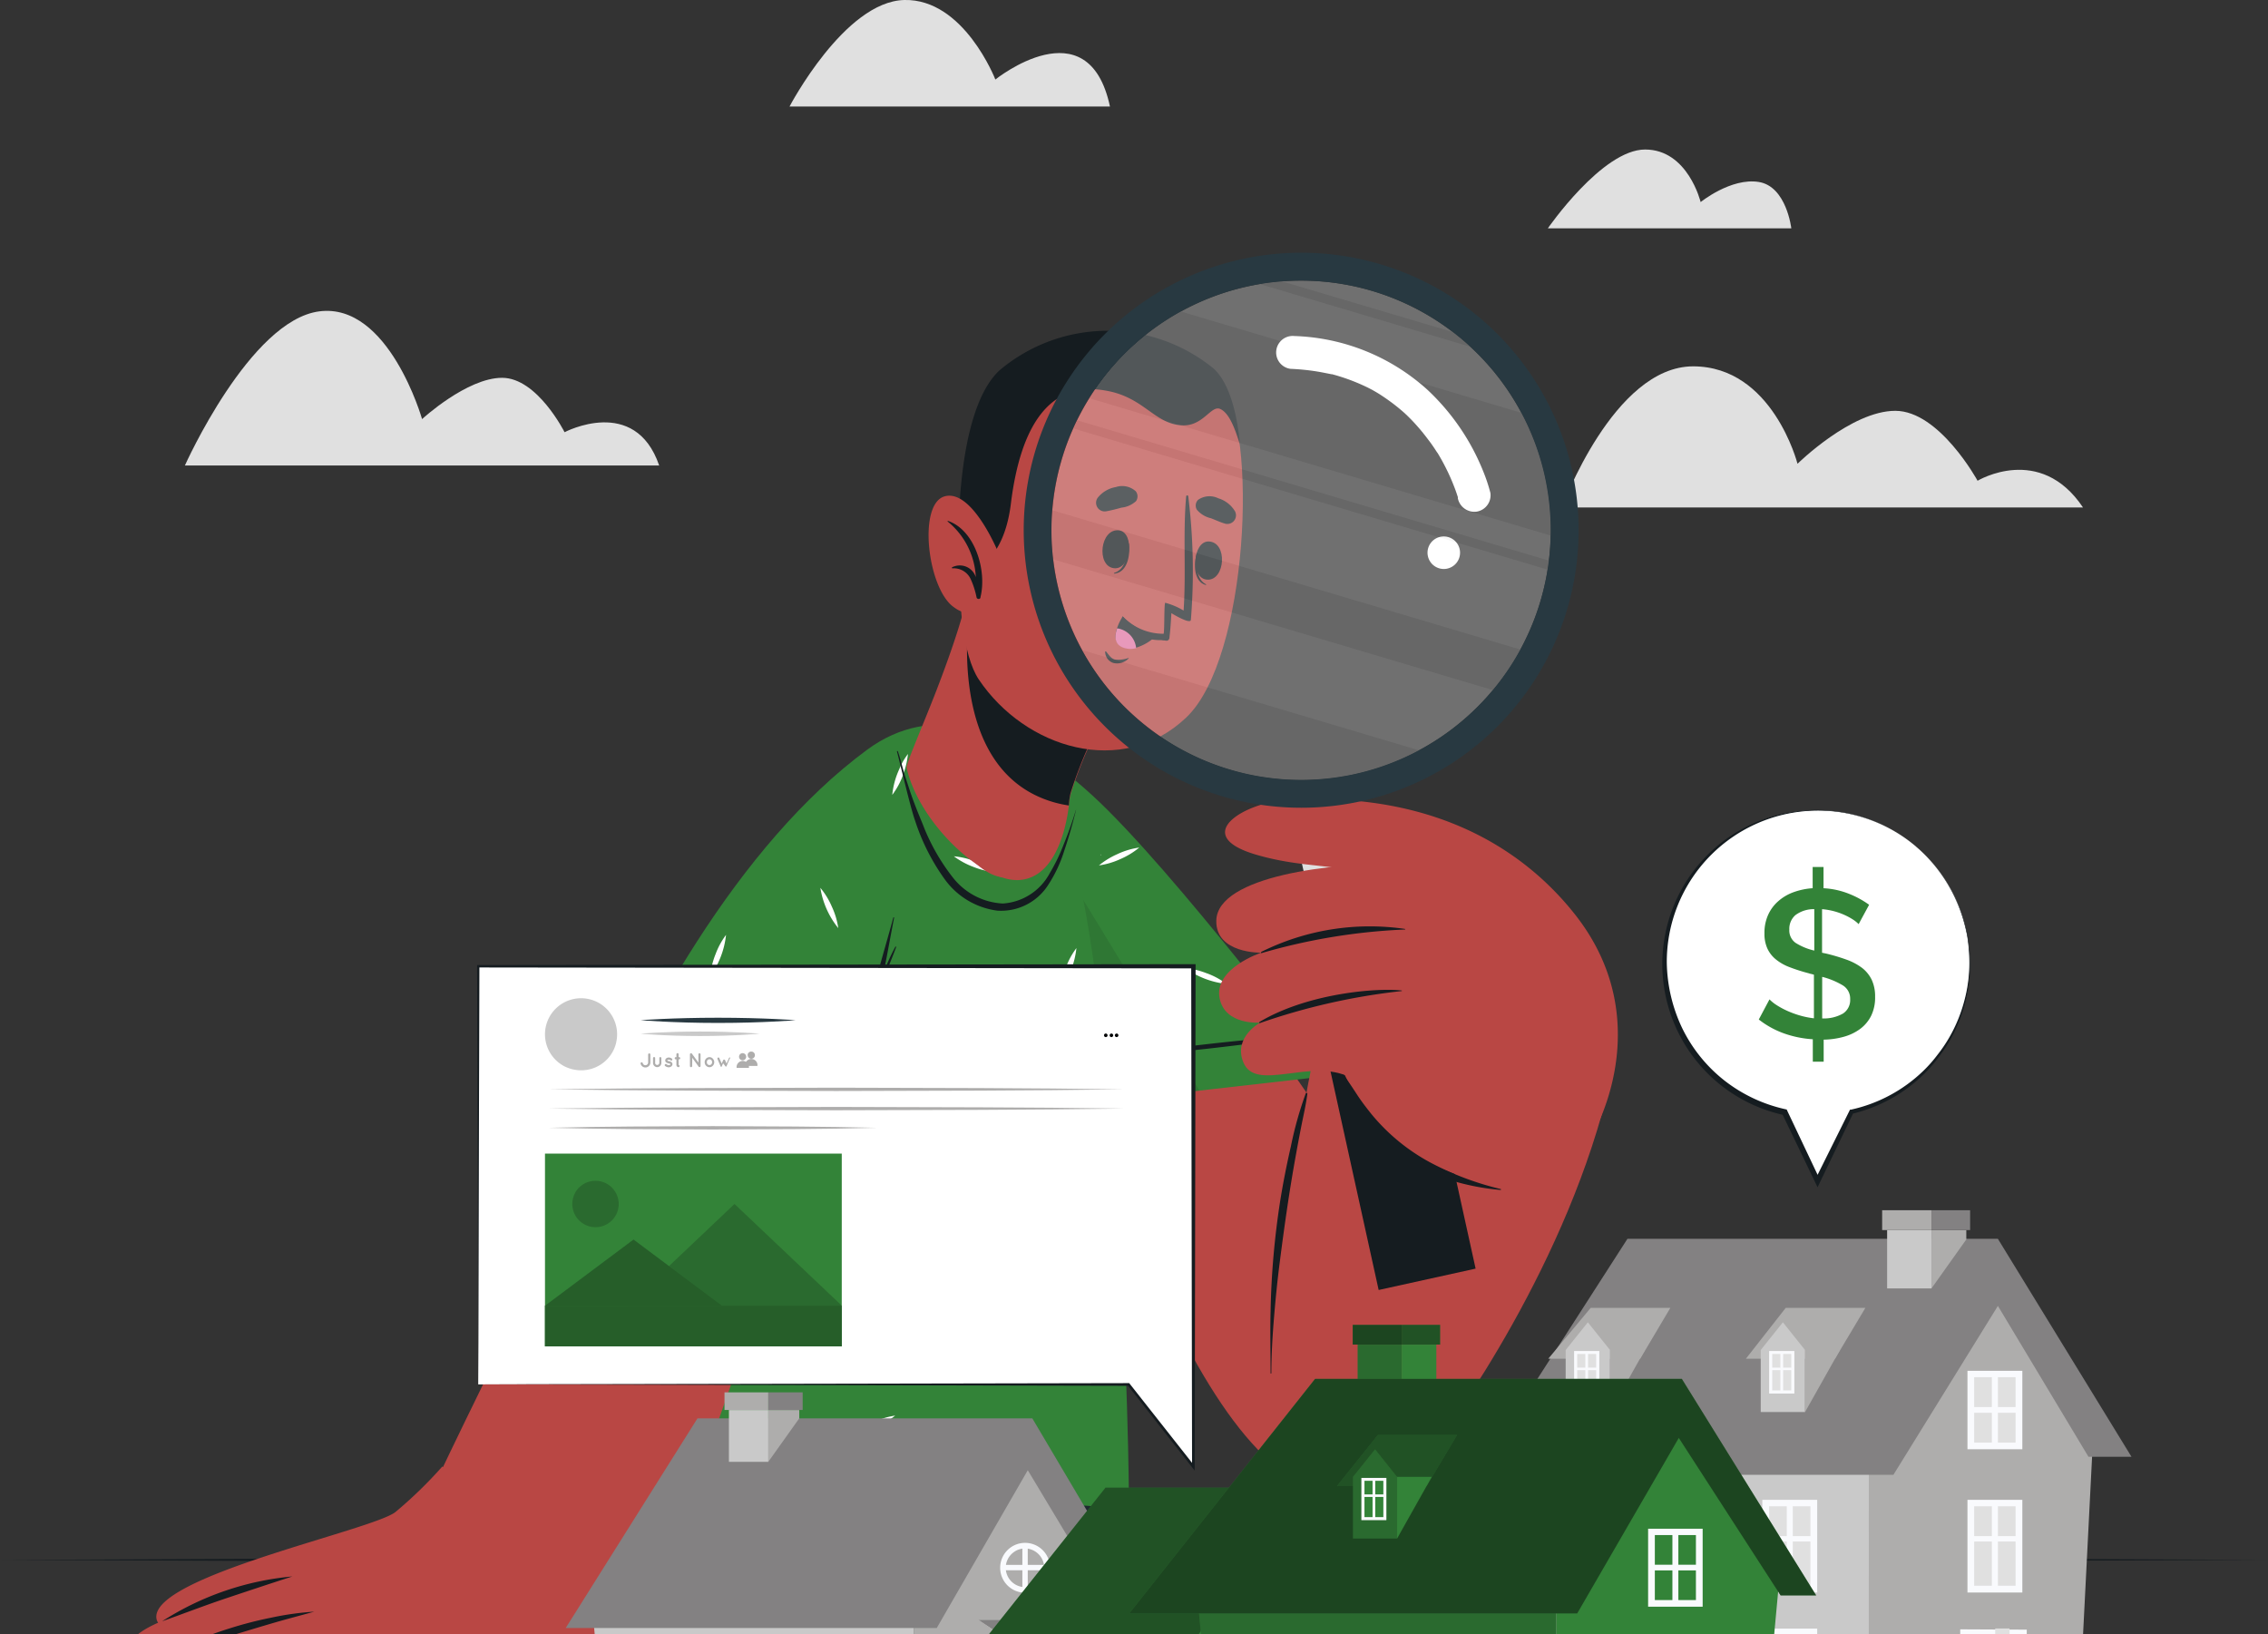 <svg id="Groupe_2931" data-name="Groupe 2931" xmlns="http://www.w3.org/2000/svg" xmlns:xlink="http://www.w3.org/1999/xlink" width="229.6" height="165.433" viewBox="0 0 229.6 165.433">
  <rect x="0" y="0" width="229.6" height="165.433" fill="#333333" stroke="none"/>
  <defs>
    <clipPath id="clip-path">
      <rect id="Rectangle_7640" data-name="Rectangle 7640" width="229.6" height="165.433" fill="none"/>
    </clipPath>
    <clipPath id="clip-path-3">
      <rect id="Rectangle_7467" data-name="Rectangle 7467" width="21.044" height="34.982" transform="translate(100.386 76.82)" fill="none"/>
    </clipPath>
    <clipPath id="clip-path-4">
      <rect id="Rectangle_7466" data-name="Rectangle 7466" width="21.04" height="34.98" transform="translate(100.39 76.82)" fill="none"/>
    </clipPath>
    <clipPath id="clip-path-5">
      <rect id="Rectangle_7566" data-name="Rectangle 7566" width="16.848" height="11.665" transform="translate(102.412 165.531)" fill="none"/>
    </clipPath>
    <clipPath id="clip-path-7">
      <rect id="Rectangle_7568" data-name="Rectangle 7568" width="38.756" height="16.368" transform="translate(98.9 150.588)" fill="none"/>
    </clipPath>
    <clipPath id="clip-path-8">
      <rect id="Rectangle_7567" data-name="Rectangle 7567" width="38.752" height="16.368" transform="translate(98.904 150.588)" fill="none"/>
    </clipPath>
    <clipPath id="clip-path-9">
      <rect id="Rectangle_7572" data-name="Rectangle 7572" width="4.458" height="5.869" transform="translate(137.441 136.111)" fill="none"/>
    </clipPath>
    <clipPath id="clip-path-11">
      <rect id="Rectangle_7577" data-name="Rectangle 7577" width="4.958" height="1.994" transform="translate(136.941 134.112)" fill="none"/>
    </clipPath>
    <clipPath id="clip-path-13">
      <rect id="Rectangle_7581" data-name="Rectangle 7581" width="3.89" height="1.994" transform="translate(141.899 134.112)" fill="none"/>
    </clipPath>
    <clipPath id="clip-path-15">
      <rect id="Rectangle_7583" data-name="Rectangle 7583" width="36.472" height="16.917" transform="translate(121.097 160.264)" fill="none"/>
    </clipPath>
    <clipPath id="clip-path-16">
      <rect id="Rectangle_7582" data-name="Rectangle 7582" width="36.469" height="16.917" transform="translate(121.097 160.264)" fill="none"/>
    </clipPath>
    <clipPath id="clip-path-17">
      <rect id="Rectangle_7585" data-name="Rectangle 7585" width="69.543" height="23.74" transform="translate(114.317 139.58)" fill="none"/>
    </clipPath>
    <clipPath id="clip-path-18">
      <rect id="Rectangle_7584" data-name="Rectangle 7584" width="69.543" height="23.737" transform="translate(114.317 139.58)" fill="none"/>
    </clipPath>
    <clipPath id="clip-path-19">
      <rect id="Rectangle_7618" data-name="Rectangle 7618" width="12.139" height="5.144" transform="translate(135.365 145.263)" fill="none"/>
    </clipPath>
    <clipPath id="clip-path-20">
      <rect id="Rectangle_7617" data-name="Rectangle 7617" width="12.135" height="5.144" transform="translate(135.369 145.263)" fill="none"/>
    </clipPath>
    <clipPath id="clip-path-21">
      <rect id="Rectangle_7620" data-name="Rectangle 7620" width="4.463" height="9.029" transform="translate(136.971 146.714)" fill="none"/>
    </clipPath>
    <clipPath id="clip-path-22">
      <rect id="Rectangle_7619" data-name="Rectangle 7619" width="4.463" height="9.025" transform="translate(136.971 146.718)" fill="none"/>
    </clipPath>
    <clipPath id="clip-path-23">
      <rect id="Rectangle_7628" data-name="Rectangle 7628" width="4.697" height="4.697" transform="translate(57.938 119.529)" fill="none"/>
    </clipPath>
    <clipPath id="clip-path-25">
      <rect id="Rectangle_7630" data-name="Rectangle 7630" width="21.715" height="10.29" transform="translate(63.5 121.876)" fill="none"/>
    </clipPath>
    <clipPath id="clip-path-27">
      <rect id="Rectangle_7632" data-name="Rectangle 7632" width="17.93" height="6.7" transform="translate(55.17 125.475)" fill="none"/>
    </clipPath>
    <clipPath id="clip-path-28">
      <rect id="Rectangle_7631" data-name="Rectangle 7631" width="17.927" height="6.7" transform="translate(55.17 125.475)" fill="none"/>
    </clipPath>
    <clipPath id="clip-path-29">
      <rect id="Rectangle_7636" data-name="Rectangle 7636" width="30.044" height="4.119" transform="translate(55.17 132.166)" fill="none"/>
    </clipPath>
    <clipPath id="clip-path-31">
      <rect id="Rectangle_7638" data-name="Rectangle 7638" width="50.554" height="50.551" transform="translate(106.445 28.4)" fill="none"/>
    </clipPath>
  </defs>
  <g id="Groupe_2930" data-name="Groupe 2930" clip-path="url(#clip-path)">
    <g id="Groupe_2929" data-name="Groupe 2929">
      <g id="Groupe_2928" data-name="Groupe 2928" clip-path="url(#clip-path)">
        <path id="Tracé_11542" data-name="Tracé 11542" d="M210.869,51.37H158.12s5.232-14.286,13.282-14.286,10.568,9.862,10.568,9.862,5.433-5.36,9.9-5.36,8.329,7.079,8.329,7.079,6.31-3.806,10.67,2.7" fill="#e0e0e0"/>
        <path id="Tracé_11543" data-name="Tracé 11543" d="M181.347,23.116H156.694s5.507-7.981,9.847-7.981,5.623,5.321,5.623,5.321,3.062-2.484,5.879-2.038,3.3,4.7,3.3,4.7" fill="#e0e0e0"/>
        <path id="Tracé_11544" data-name="Tracé 11544" d="M66.731,47.117H18.719s6.575-14.7,13.61-15.6,10.4,10.906,10.4,10.906,4.537-4.179,8.1-4.179,6.325,5.507,6.325,5.507,7.127-3.772,9.577,3.366" fill="#e0e0e0"/>
        <path id="Tracé_11545" data-name="Tracé 11545" d="M112.366,10.78H79.929S85.5.144,91.545,0s9.22,8.049,9.22,8.049,9.4-7.561,11.6,2.727" fill="#e0e0e0"/>
        <path id="Tracé_11546" data-name="Tracé 11546" d="M134.516,172.8c44.114,0,79.876,2.367,79.876,5.286s-35.762,5.286-79.876,5.286S54.64,181,54.64,178.082,90.4,172.8,134.516,172.8" fill="#e0e0e0"/>
        <path id="Tracé_11547" data-name="Tracé 11547" d="M229.6,157.9l-28.7.118-28.7.044-57.4.078-57.4-.078-28.7-.044L0,157.9l28.7-.122,28.7-.044,57.4-.078,57.4.078,28.7.044Z" fill="#151c20"/>
        <path id="Tracé_11548" data-name="Tracé 11548" d="M111.211,82.129c8.289,8.623,33.192,47,35.132,48.144,0,0,0,25.1-13.87,20.087s-26.583-50.04-29.3-64.4c-1.427-7.577,1.267-10.869,8.038-3.836" fill="#b94744"/>
        <path id="Tracé_11549" data-name="Tracé 11549" d="M109.1,111.8l25.417-2.891S118.75,88,110.6,80.529c-8.5-7.78-12.659-6.687-8.721,8.049C105.841,103.4,109.1,111.8,109.1,111.8" fill="#338338"/>
        <path id="Tracé_11550" data-name="Tracé 11550" d="M107.9,97.956a7.985,7.985,0,0,0-.529,2.19,8.712,8.712,0,0,0,1.6-4.164,7.577,7.577,0,0,0-1.073,1.974Zm14.276.573A7.886,7.886,0,0,0,120,98a8.666,8.666,0,0,0,4.159,1.6,7.548,7.548,0,0,0-1.974-1.073Zm-3.787,9.887a7.943,7.943,0,0,0-1.176-1.916,7.938,7.938,0,0,0,.647,2.151,7.5,7.5,0,0,0,1.166,1.92,7.991,7.991,0,0,0-.637-2.155M103.48,76.571c-.127-.269-.255-.534-.4-.8a2.7,2.7,0,0,0-.524,0c.118.358.25.7.4,1.044a7.691,7.691,0,0,0,1.171,1.92,8.034,8.034,0,0,0-.642-2.165Zm29.292,30.055-.49.2A8.1,8.1,0,0,0,130.357,108a8,8,0,0,0,2.161-.642c.2-.088.387-.181.578-.284Zm-19.6-20.19a8.013,8.013,0,0,0-1.92,1.166,7.846,7.846,0,0,0,2.161-.637,7.954,7.954,0,0,0,1.921-1.171,7.827,7.827,0,0,0-2.17.642Zm-1.7.044a.871.871,0,0,0-.083.064h.088a.35.35,0,0,1-.015-.064Z" fill="#fff"/>
        <path id="Tracé_11551" data-name="Tracé 11551" d="M110.319,107.23c.593-.137,1.215-.191,1.818-.274l1.871-.26c1.259-.176,2.523-.333,3.787-.49,2.528-.294,5.056-.6,7.589-.852.7-.069,1.4-.137,2.092-.191s1.47-.054,2.2-.108a.035.035,0,0,1,.04.029.034.034,0,0,1-.028.04h-.012c-.622.093-1.24.235-1.862.333s-1.284.186-1.925.265c-1.259.162-2.528.309-3.792.451-2.489.269-4.982.554-7.481.774l-2.087.176c-.73.064-1.47.172-2.2.167a.033.033,0,0,1-.022-.041v0a.036.036,0,0,1,.011-.016Z" fill="#151c20"/>
        <g id="Groupe_2857" data-name="Groupe 2857" opacity="0.1">
          <g id="Groupe_2856" data-name="Groupe 2856">
            <g id="Groupe_2855" data-name="Groupe 2855" clip-path="url(#clip-path-3)">
              <g id="Groupe_2854" data-name="Groupe 2854">
                <g id="Groupe_2853" data-name="Groupe 2853" clip-path="url(#clip-path-4)">
                  <path id="Tracé_11552" data-name="Tracé 11552" d="M121.43,110.4l-12.33,1.4s-3.258-8.4-7.221-23.222c-1.671-6.251-1.881-10.048-.921-11.758Z" fill="#060708"/>
                </g>
              </g>
            </g>
          </g>
        </g>
        <path id="Tracé_11553" data-name="Tracé 11553" d="M116.149,164.075H77.489c-.318-1.244-.627-2.45-.936-3.674q-.53-2.079-1.034-4.056c-.073-.294-.152-.588-.225-.877q-.382-1.514-.75-2.94c-.147-.583-.294-1.156-.436-1.724s-.294-1.146-.436-1.7c-.039-.147-.073-.294-.113-.436l-.118-.49-.147-.573c-.054-.2-.1-.4-.152-.593-.1-.372-.191-.74-.279-1.1-.137-.529-.269-1.048-.4-1.553-.054-.22-.113-.441-.167-.656-.093-.353-.181-.7-.265-1.034-.059-.225-.113-.446-.167-.661q-.343-1.333-.637-2.5c-.054-.206-.1-.407-.157-.6-.083-.338-.167-.661-.245-.98q-.083-.294-.147-.573c-.171-.666-.328-1.274-.461-1.808-.039-.142-.073-.279-.108-.411-.088-.353-.171-.666-.24-.946-.029-.113-.054-.22-.083-.318l-.078-.309a.813.813,0,0,0-.049-.2l-.069-.265a.232.232,0,0,0-.029-.118l-.088-.348H107.1s1.239,4.272,3.224,11.16c.4,1.4.838,2.94,1.3,4.522,1.326,4.6,2.865,9.96,4.521,15.761" fill="#1e2a2f"/>
        <path id="Tracé_11554" data-name="Tracé 11554" d="M83.819,164.075h-.98q-2.146-8.881-4.159-17.8l-.98-4.341-.088-.407a.061.061,0,0,1,.053-.065.059.059,0,0,1,.06.036.437.437,0,0,0,.039.132q.652,2.332,1.3,4.669,2.482,8.863,4.755,17.776" fill="#151c20"/>
        <path id="Tracé_11555" data-name="Tracé 11555" d="M105.89,132.642l-1.661,8.329-1.362,6.82L100.55,159.4l-.24,1.191-.4,1.984-.309,1.489H77.481c-.314-1.249-.627-2.45-.931-3.674q-.53-2.079-1.034-4.056c-.073-.294-.152-.588-.225-.877q-.382-1.514-.75-2.94c-.147-.583-.294-1.156-.436-1.724s-.294-1.146-.436-1.7c-.039-.147-.073-.294-.113-.436l-.118-.49-.147-.573c-.054-.2-.1-.4-.152-.593-.1-.372-.191-.74-.279-1.1-.137-.529-.269-1.048-.4-1.553-.059-.225-.113-.441-.167-.656-.093-.353-.181-.7-.265-1.034-.059-.225-.113-.446-.167-.661q-.343-1.333-.637-2.5c-.054-.206-.1-.407-.157-.6-.083-.338-.167-.661-.245-.98q-.083-.294-.147-.573c-.171-.666-.328-1.274-.461-1.808-.039-.142-.073-.279-.108-.411-.088-.353-.171-.666-.24-.946-.029-.113-.054-.22-.083-.318l-.078-.309a.8.8,0,0,0-.049-.2l-.069-.265a.243.243,0,0,0-.029-.118l-.088-.348Z" fill="#151c20"/>
        <path id="Tracé_11556" data-name="Tracé 11556" d="M105.895,132.628h0c0,.206-.157,2.45-.519,5.879-.1.98-.225,2.1-.367,3.273-.22,1.857-.49,3.919-.833,6.07-.578,3.777-1.333,7.9-2.312,11.925-.348,1.47-.73,2.886-1.137,4.292H52.151c.573-7.4,1.1-14.1,1.514-19.376.583-7.427.98-12.076.98-12.076H98.711Z" fill="#1e2a2f"/>
        <path id="Tracé_11557" data-name="Tracé 11557" d="M105.792,137.09c-.054,1.739-.127,3.474-.24,5.2-.118,1.876-.289,3.748-.534,5.619a.6.6,0,0,1-.025.206q-.343,2.631-.789,5.247a18.979,18.979,0,0,1-1.205,4.9,4.78,4.78,0,0,1-1.137,1.533,3.359,3.359,0,0,1-1.553.8,1.9,1.9,0,0,1-.289.049h-.083a.106.106,0,0,1,.054.1,15.1,15.1,0,0,1-.069,1.754v.073c-.059.49-.152,1-.245,1.5h-.833v-.029c.147-.549.269-1.1.407-1.656s.333-1.117.465-1.69a.111.111,0,0,1,.039-.054,2.591,2.591,0,0,1-2.508-1.573,4.506,4.506,0,0,1-.039-2.283c.152-.98.3-1.989.451-2.984.284-1.827.652-3.635.98-5.453l.147-.828c.652-3.7,1.333-7.4,2.151-11.062.029-.152.064-.3.1-.456s.186-.073.176.024c-.025.245-.049.49-.078.74q-.216,2.112-.49,4.2c-.235,1.641-.4,3.292-.627,4.933q-.117.839-.24,1.676c-.377,2.7-.769,5.389-1.23,8.089-.216,1.249-.98,3.488.8,3.875a1.832,1.832,0,0,0,1.22-.152,3.833,3.833,0,0,0,1.671-2.112,27.971,27.971,0,0,0,.955-4.5q.441-2.449.784-4.943.441-3.091.921-6.178.24-1.573.49-3.145l.235-1.47c.008-.082.168-.053.168.05" fill="#151c20"/>
        <path id="Tracé_11558" data-name="Tracé 11558" d="M62.807,150a24.488,24.488,0,0,0,5.992-.808c.9-.23,1.793-.519,2.68-.808a6.933,6.933,0,0,0,2.42-1.215c1.362-1.176,1.994-3.023,2.587-4.669a45.027,45.027,0,0,0,1.563-5.668c0-.093.157-.059.162.029a21.984,21.984,0,0,1-.818,6.433c-.49,1.778-1.146,3.758-2.582,5a10.389,10.389,0,0,1-5.492,2.009,25.278,25.278,0,0,1-6.526-.088.108.108,0,1,1,.015-.216Z" fill="#151c20"/>
        <path id="Tracé_11559" data-name="Tracé 11559" d="M59.431,136.9q-.162,4.076-.343,8.162-.416,9.509-.916,19.019h-.911q.627-9.529,1.318-19.048.3-4.071.617-8.138a.118.118,0,1,1,.235-.022.081.081,0,0,1,0,.022Z" fill="#151c20"/>
        <path id="Tracé_11560" data-name="Tracé 11560" d="M114.259,152.748l-65.9-5S61.616,95.2,87.792,75.887c6.692-4.933,14.017-1.769,17.314,1.92,8.378,9.4,9.348,74.73,9.153,74.941" fill="#338338"/>
        <path id="Tracé_11561" data-name="Tracé 11561" d="M90.839,78.281a8.107,8.107,0,0,0-.529,2.185,7.835,7.835,0,0,0,1.078-1.96,8.191,8.191,0,0,0,.529-2.185,8.037,8.037,0,0,0-1.078,1.96m-7.153,28.347a7.649,7.649,0,0,0-.524,2.19,8.757,8.757,0,0,0,1.6-4.164,7.907,7.907,0,0,0-1.073,1.974ZM60.141,118.783a7.985,7.985,0,0,0-.529,2.19,8.712,8.712,0,0,0,1.6-4.164,8.249,8.249,0,0,0-1.073,1.974Zm19,17.906a7.551,7.551,0,0,0-.529,2.185,8.757,8.757,0,0,0,1.6-4.164,7.854,7.854,0,0,0-1.067,1.979ZM107.9,97.946a7.985,7.985,0,0,0-.529,2.19,8.712,8.712,0,0,0,1.6-4.164,7.606,7.606,0,0,0-1.073,1.984ZM96.17,133.588a7.625,7.625,0,0,0-.534,2.185,7.755,7.755,0,0,0,1.073-1.96,7.951,7.951,0,0,0,.529-2.185,7.708,7.708,0,0,0-1.068,1.96M72.424,96.614a7.951,7.951,0,0,0-.529,2.185,8.63,8.63,0,0,0,1.6-4.164,7.69,7.69,0,0,0-1.067,1.978Zm26.328-9.406a7.733,7.733,0,0,0-2.185-.529,7.837,7.837,0,0,0,1.96,1.068,7.657,7.657,0,0,0,2.19.529,7.741,7.741,0,0,0-1.957-1.069Zm7.466,23.619a7.8,7.8,0,0,0-2.185-.529,7.646,7.646,0,0,0,1.96,1.068,7.775,7.775,0,0,0,2.185.534,7.692,7.692,0,0,0-1.96-1.053Zm2,28.229a7.951,7.951,0,0,0-2.185-.529,7.694,7.694,0,0,0,1.96,1.073,8.024,8.024,0,0,0,2.185.529,7.988,7.988,0,0,0-1.96-1.053Zm-46.91-2.322a7.871,7.871,0,0,0-2.185-.529,8.656,8.656,0,0,0,4.159,1.6,7.826,7.826,0,0,0-1.974-1.053Zm16.956-18.127a7.915,7.915,0,0,0-2.185-.534,7.87,7.87,0,0,0,1.96,1.078,8.144,8.144,0,0,0,2.185.529,7.87,7.87,0,0,0-1.96-1.058Zm25.206-42.05c-.069-.147-.137-.289-.211-.431-.24-.181-.49-.358-.759-.529a10.094,10.094,0,0,0,.441,1.205,7.691,7.691,0,0,0,1.171,1.92,8,8,0,0,0-.642-2.151ZM84.221,91.8a7.818,7.818,0,0,0-1.171-1.92,8.614,8.614,0,0,0,1.813,4.076,7.745,7.745,0,0,0-.642-2.156m17,57.972a7.924,7.924,0,0,0-1.166-1.921A7.891,7.891,0,0,0,100.7,150a8.256,8.256,0,0,0,1.073,1.8h.078a7.778,7.778,0,0,0-.622-2.038ZM94.97,115.626A7.988,7.988,0,0,0,93.8,113.7a8.821,8.821,0,0,0,1.808,4.076,7.95,7.95,0,0,0-.638-2.159ZM50.084,141.66c-.029.1-.059.206-.093.3.064.069.122.142.181.211a4.47,4.47,0,0,0-.088-.5Zm19.6-13.071a7.924,7.924,0,0,0-1.171-1.916,8.616,8.616,0,0,0,1.813,4.071,7.95,7.95,0,0,0-.656-2.141Zm4.2,18.862a7.948,7.948,0,0,0-1.171-1.92,8.782,8.782,0,0,0,1.813,4.081,7.844,7.844,0,0,0-.656-2.141Zm32.957-22.693a8.063,8.063,0,0,0-1.92,1.171A8.78,8.78,0,0,0,109,124.116a7.843,7.843,0,0,0-2.175.656Zm-51.98,2.861-.25.676a6.969,6.969,0,0,0,1.47-.955,6.152,6.152,0,0,0-1.235.294Zm33.6,16.324a7.9,7.9,0,0,0-1.92,1.166,8.588,8.588,0,0,0,4.081-1.813,7.669,7.669,0,0,0-2.175.661Zm-30.047,4.37-.338.162,1.151.088a6.808,6.808,0,0,0,1.342-.892,8.039,8.039,0,0,0-2.17.656Zm11.542-40.286a8.347,8.347,0,0,0-1.92,1.171,8.783,8.783,0,0,0,4.081-1.808,7.846,7.846,0,0,0-2.175.652Zm16.892,18.764a7.966,7.966,0,0,0-1.92,1.176,8.723,8.723,0,0,0,4.081-1.813,7.994,7.994,0,0,0-2.175.652ZM95.667,101a8.176,8.176,0,0,0-1.921,1.171,8.668,8.668,0,0,0,4.076-1.808,7.946,7.946,0,0,0-2.185.652Z" fill="#fff"/>
        <path id="Tracé_11562" data-name="Tracé 11562" d="M101.373,88.789c-3.8-.563-7.662-8.236-8.329-13.468-.044-.363,5.879-11.665,6.8-14.021.191-.49,13.4,9.485,13.4,9.485a40.073,40.073,0,0,0-5.031,8.5c-.108.343-3.165,10.043-6.84,9.5" fill="#b94744"/>
        <path id="Tracé_11563" data-name="Tracé 11563" d="M113.268,70.785a40.27,40.27,0,0,0-5.036,8.5c-.029.083-.225.691-.549,1.558a21.166,21.166,0,0,1-10.675-13.6c1.284-2.572,2.479-4.987,2.861-5.943.191-.485,13.4,9.485,13.4,9.485" fill="#151c20"/>
        <path id="Tracé_11564" data-name="Tracé 11564" d="M109.153,67.846c.2.318.372.73.759.857a2.945,2.945,0,0,0,1.24,0,.04.04,0,0,1,.043.034.037.037,0,0,1-.014.035,1.5,1.5,0,0,1-1.519.26,1.185,1.185,0,0,1-.627-1.166c0-.066.088-.066.118-.02" fill="#151c20"/>
        <path id="Tracé_11565" data-name="Tracé 11565" d="M134.217,101.67c1.24-3.263,29.978,2.646,28.832,7.648-4.208,18.323-15.937,34.7-18.9,38.439-3.89,4.9-11.631,3.812-14.453.843-4.091-4.308,3.3-43.7,4.521-46.93" fill="#b94744"/>
        <path id="Tracé_11566" data-name="Tracé 11566" d="M132.194,110.664a37.288,37.288,0,0,0-1.514,5.389c-.416,1.813-.779,3.635-1.073,5.467a82.406,82.406,0,0,0-.98,11.2c-.054,2.1,0,4.189,0,6.286,0,.049.078.044.078,0,0-1.857.113-3.728.265-5.58s.338-3.738.578-5.595c.465-3.65.98-7.3,1.641-10.915q.274-1.524.573-3.037c.211-1.048.451-2.092.588-3.155,0-.08-.122-.148-.156-.06" fill="#151c20"/>
        <rect id="Rectangle_7468" data-name="Rectangle 7468" width="6.643" height="29.214" transform="translate(130.603 81.974) rotate(-12.421)" fill="#e0e0e0"/>
        <rect id="Rectangle_7469" data-name="Rectangle 7469" width="10.051" height="25.899" transform="translate(133.997 105.287) rotate(-12.421)" fill="#151c20"/>
        <path id="Tracé_11567" data-name="Tracé 11567" d="M144.535,56.2a1.646,1.646,0,1,0,1.377-1.877H145.9a1.646,1.646,0,0,0-1.367,1.876" fill="#fff"/>
        <path id="Tracé_11568" data-name="Tracé 11568" d="M161.118,115.044s7.016-11.533-1.72-22.536C155.8,87.981,147.317,79.863,130.1,81c-4.086.269-9.715,3.547-2.886,5.531,4.85,1.411,8.353.838,11.028,2.17,0,0-6.668,5.022-6.237,9.1a53.529,53.529,0,0,0,1.386,9.6,4.3,4.3,0,0,0,2.5.813s3.023,8.721,13.894,11.4Z" fill="#b94744"/>
        <path id="Tracé_11569" data-name="Tracé 11569" d="M155.711,91.028c-2.812-1.122-8.819-3.4-14.379-3.552-6.178-.171-18.127,1.166-18.2,5.727-.059,3.346,4.546,3.233,4.546,3.233s-4.821,1.592-4.208,4.625c.554,2.763,4.11,2.45,4.11,2.45s-2.758,1.47-1.71,4.027c1.259,3.077,6.829-.49,10.778,1.509.91.471,19.063-18.019,19.063-18.019" fill="#b94744"/>
        <path id="Tracé_11570" data-name="Tracé 11570" d="M142.227,94.031a24.644,24.644,0,0,0-14.492,2.3c-.113.059-.127.176,0,.142a60.86,60.86,0,0,1,14.492-2.381c.044,0,.044-.027,0-.061" fill="#151c20"/>
        <path id="Tracé_11571" data-name="Tracé 11571" d="M141.884,100.263c-2.489-.284-9.451.269-14.33,3.155-.113.064-.118.181,0,.142a65.031,65.031,0,0,1,14.34-3.238.03.03,0,1,0-.006-.06" fill="#151c20"/>
        <path id="Tracé_11572" data-name="Tracé 11572" d="M151.913,120.36a29.865,29.865,0,0,1-7.163-2.709,19.95,19.95,0,0,1-5.933-4.9c-.49-.612-.98-1.249-1.406-1.9s-.9-1.391-1.4-2.038c-.039-.049-.132,0-.1.044A22.7,22.7,0,0,0,138,112.742a15.867,15.867,0,0,0,2.616,3.111,17.9,17.9,0,0,0,6.859,3.8,24.269,24.269,0,0,0,4.409.8c.07.02.1-.078.031-.093" fill="#151c20"/>
        <path id="Tracé_11573" data-name="Tracé 11573" d="M80.4,83.455C67.78,100.4,46.718,144.567,43.622,151.064c-2.1,4.409,20.939,16.02,21.914,12.816,1.254-4.106,21.855-58.3,24.741-78.059,1.577-10.832-5.512-8.231-9.877-2.366" fill="#b94744"/>
        <path id="Tracé_11574" data-name="Tracé 11574" d="M66.158,161.675c-.534,3.993-3.248,12.037-5.267,13.267s-12.625.98-17.97.98-6.369-1.494-6.305-3.331,11.3-2.19,11.3-2.19-14.982,4.272-18.749,4.992-12.444,2.891-13.718-.23c-.563-1.411,1.813-2.837,1.813-2.837s-3.64,1.063-4.223-.745c-.656-2.063,2.239-3.194,2.239-3.194s-2.278.456-2.332-1.225c-.1-3.772,14.149-5.614,14.149-5.614s-10.9,5.31-11.263,2.243c-.49-4.238,21.87-8.887,24.2-10.734a43.612,43.612,0,0,0,4.738-4.6Z" fill="#b94744"/>
        <path id="Tracé_11575" data-name="Tracé 11575" d="M36.694,173.5a1.656,1.656,0,0,1,.49-1.431,4.627,4.627,0,0,1,1.3-.843,17.469,17.469,0,0,1,3.062-.98c2.107-.534,4.267-.911,6.418-1.47a26.348,26.348,0,0,0-6.584.735,12.113,12.113,0,0,0-3.15,1.206,4.251,4.251,0,0,0-1.318,1.127,1.7,1.7,0,0,0-.22,1.656Z" fill="#151c20"/>
        <path id="Tracé_11576" data-name="Tracé 11576" d="M17.3,172.3c1.543-.377,3.062-.808,4.576-1.249s3.023-.9,4.532-1.357l4.512-1.411c1.5-.49,3.008-.941,4.527-1.4a35.171,35.171,0,0,0-4.679.838c-1.548.353-3.067.794-4.581,1.254s-3.013.98-4.493,1.529-2.973,1.132-4.394,1.8" fill="#151c20"/>
        <path id="Tracé_11577" data-name="Tracé 11577" d="M31.809,163.144a29.262,29.262,0,0,0-4.321.6,39.245,39.245,0,0,0-4.228,1.088,38.453,38.453,0,0,0-4.091,1.529,30.2,30.2,0,0,0-3.875,2c1.377-.49,2.719-1,4.086-1.47s2.729-.926,4.106-1.347,2.753-.838,4.14-1.244,2.777-.764,4.183-1.156" fill="#151c20"/>
        <path id="Tracé_11578" data-name="Tracé 11578" d="M29.6,159.578a29.281,29.281,0,0,0-13.184,4.537c2.214-.789,4.37-1.622,6.57-2.357s4.38-1.46,6.614-2.18" fill="#151c20"/>
        <path id="Tracé_11579" data-name="Tracé 11579" d="M85.765,112.5,60.191,111.8s13.938-22.184,21.4-30.321c7.795-8.476,12.037-7.746,9.377,7.27-2.675,15.119-5.2,23.756-5.2,23.756" fill="#338338"/>
        <path id="Tracé_11580" data-name="Tracé 11580" d="M69.939,108.039a8.347,8.347,0,0,0-1.92,1.171A8.783,8.783,0,0,0,72.1,107.4a7.846,7.846,0,0,0-2.161.637M84.22,91.793a7.787,7.787,0,0,0-1.171-1.92,8.614,8.614,0,0,0,1.813,4.076,7.745,7.745,0,0,0-.642-2.156M72.428,96.612A7.951,7.951,0,0,0,71.9,98.8a8.63,8.63,0,0,0,1.6-4.164,7.692,7.692,0,0,0-1.071,1.979M83.7,106.626a7.649,7.649,0,0,0-.524,2.19,8.757,8.757,0,0,0,1.6-4.164,7.923,7.923,0,0,0-1.083,1.974ZM91.2,77.5c-.122.255-.235.514-.343.779a8.144,8.144,0,0,0-.529,2.185A7.857,7.857,0,0,0,91.4,78.5c.024-.064.044-.122.064-.186a5.121,5.121,0,0,0-.279-.818Z" fill="#fff"/>
        <path id="Tracé_11581" data-name="Tracé 11581" d="M84.163,108.053c-.607-.088-1.23-.088-1.837-.118l-1.886-.1q-1.9-.093-3.816-.152c-2.548-.078-5.09-.167-7.633-.2h-2.1c-.7,0-1.47.073-2.2.078-.044,0-.039.069,0,.069.627.039,1.254.132,1.886.172s1.288.078,1.935.1c1.274.049,2.548.093,3.821.122,2.5.059,5.012.127,7.515.132h2.126c.73,0,1.47.039,2.2-.025.022-.014.028-.073-.011-.078" fill="#151c20"/>
        <path id="Tracé_11582" data-name="Tracé 11582" d="M90.723,95.869c0-.049-.059-.078-.083-.029a19.337,19.337,0,0,0-1.215,2.719c.088-.446.191-.892.274-1.342.279-1.44.534-2.891.818-4.331a.044.044,0,0,0-.056-.027.041.041,0,0,0-.027.027c-.661,2.479-1.431,4.933-2.018,7.432s-1.181,5-1.729,7.506c-.3,1.386-.568,3.116-.872,4.5-.74.088-1.69,0-2.489.1-.069,0-.049.122,0,.122.843.025,1.847.216,2.734.162.113,0,2.259-8.912,3.15-13.179.547-1.216,1.057-2.431,1.513-3.66" fill="#151c20"/>
        <path id="Tracé_11583" data-name="Tracé 11583" d="M108.913,82.014c-.358,1.171-.764,2.327-1.23,3.459a18.76,18.76,0,0,1-1.426,2.94,5.8,5.8,0,0,1-4.747,3.047,6.866,6.866,0,0,1-5.01-2.587A20.653,20.653,0,0,1,93.4,83.4c-.49-1.181-.98-2.386-1.372-3.606-.2-.617-.412-1.235-.588-1.862s-.328-1.259-.544-1.871c0-.049-.108-.044-.093,0,.363,1.411,1.416,5.879,1.837,7.016a21.5,21.5,0,0,0,3.042,5.987,7.8,7.8,0,0,0,5.272,3.116,5.655,5.655,0,0,0,5.178-2.631,13.815,13.815,0,0,0,1.617-3.464c.456-1.342.838-2.719,1.186-4.1.019.023-.025.018-.025.033" fill="#151c20"/>
        <path id="Tracé_11584" data-name="Tracé 11584" d="M189.191,177.1H154.059l-1.568-30.884h36.7Z" fill="#c9c9c9"/>
        <path id="Tracé_11585" data-name="Tracé 11585" d="M189.191,146.223l12.62-15.8,10.043,15.8L210.286,177.1h-21.1Z" fill="#aeadac"/>
        <path id="Tracé_11586" data-name="Tracé 11586" d="M164.754,125.4h37.5l13.527,22.066h-4.355l-9.171-15.276-10.577,17.1H149.395Z" fill="#838182"/>
        <path id="Tracé_11587" data-name="Tracé 11587" d="M169.1,132.388h-8.064l-4.3,5.154h9.308Z" fill="#aeadac"/>
        <path id="Tracé_11588" data-name="Tracé 11588" d="M162.991,136.659v6.276H158.5v-6.276l2.244-2.807Z" fill="#c9c9c9"/>
        <path id="Tracé_11589" data-name="Tracé 11589" d="M162.99,136.655h3.527l-3.527,6.281Z" fill="#aeadac"/>
        <rect id="Rectangle_7470" data-name="Rectangle 7470" width="2.552" height="4.306" transform="translate(159.355 136.758)" fill="#f9fafd"/>
        <rect id="Rectangle_7471" data-name="Rectangle 7471" width="0.823" height="1.386" transform="translate(159.669 137.057)" fill="#e0e0e0"/>
        <rect id="Rectangle_7472" data-name="Rectangle 7472" width="0.823" height="1.386" transform="translate(160.766 137.057)" fill="#e0e0e0"/>
        <rect id="Rectangle_7473" data-name="Rectangle 7473" width="0.823" height="2.053" transform="translate(159.669 138.693)" fill="#e0e0e0"/>
        <rect id="Rectangle_7474" data-name="Rectangle 7474" width="0.823" height="2.053" transform="translate(160.766 138.693)" fill="#e0e0e0"/>
        <path id="Tracé_11590" data-name="Tracé 11590" d="M188.843,132.388h-8.064l-4.037,5.154h9.024Z" fill="#aeadac"/>
        <path id="Tracé_11591" data-name="Tracé 11591" d="M182.734,136.659v6.276h-4.488v-6.276l2.244-2.807Z" fill="#c9c9c9"/>
        <path id="Tracé_11592" data-name="Tracé 11592" d="M182.734,136.655h3.532l-3.532,6.281Z" fill="#aeadac"/>
        <rect id="Rectangle_7475" data-name="Rectangle 7475" width="2.552" height="4.306" transform="translate(179.099 136.758)" fill="#f9fafd"/>
        <rect id="Rectangle_7476" data-name="Rectangle 7476" width="0.823" height="1.386" transform="translate(179.412 137.057)" fill="#e0e0e0"/>
        <rect id="Rectangle_7477" data-name="Rectangle 7477" width="0.823" height="1.386" transform="translate(180.515 137.057)" fill="#e0e0e0"/>
        <rect id="Rectangle_7478" data-name="Rectangle 7478" width="0.823" height="2.053" transform="translate(179.412 138.693)" fill="#e0e0e0"/>
        <rect id="Rectangle_7479" data-name="Rectangle 7479" width="0.823" height="2.053" transform="translate(180.515 138.693)" fill="#e0e0e0"/>
        <rect id="Rectangle_7480" data-name="Rectangle 7480" width="4.488" height="5.908" transform="translate(191.043 124.515)" fill="#c9c9c9"/>
        <path id="Tracé_11593" data-name="Tracé 11593" d="M195.531,124.515h3.527v.95l-3.527,4.958Z" fill="#aeadac"/>
        <rect id="Rectangle_7481" data-name="Rectangle 7481" width="4.992" height="2.009" transform="translate(190.538 122.506)" fill="#aeadac"/>
        <rect id="Rectangle_7482" data-name="Rectangle 7482" width="3.914" height="2.009" transform="translate(195.531 122.506)" fill="#838182"/>
        <rect id="Rectangle_7483" data-name="Rectangle 7483" width="5.556" height="9.382" transform="translate(157.773 151.823)" fill="#f9fafd"/>
        <rect id="Rectangle_7484" data-name="Rectangle 7484" width="1.788" height="3.023" transform="translate(158.459 152.474)" fill="#e0e0e0"/>
        <rect id="Rectangle_7485" data-name="Rectangle 7485" width="1.788" height="3.023" transform="translate(160.854 152.474)" fill="#e0e0e0"/>
        <rect id="Rectangle_7486" data-name="Rectangle 7486" width="1.788" height="4.478" transform="translate(158.459 156.041)" fill="#e0e0e0"/>
        <rect id="Rectangle_7487" data-name="Rectangle 7487" width="1.788" height="4.478" transform="translate(160.854 156.041)" fill="#e0e0e0"/>
        <rect id="Rectangle_7488" data-name="Rectangle 7488" width="5.556" height="9.382" transform="translate(178.408 151.823)" fill="#f9fafd"/>
        <rect id="Rectangle_7489" data-name="Rectangle 7489" width="1.788" height="3.023" transform="translate(179.094 152.474)" fill="#e0e0e0"/>
        <rect id="Rectangle_7490" data-name="Rectangle 7490" width="1.788" height="3.023" transform="translate(181.49 152.474)" fill="#e0e0e0"/>
        <rect id="Rectangle_7491" data-name="Rectangle 7491" width="1.788" height="4.478" transform="translate(179.094 156.041)" fill="#e0e0e0"/>
        <rect id="Rectangle_7492" data-name="Rectangle 7492" width="1.788" height="4.478" transform="translate(181.49 156.041)" fill="#e0e0e0"/>
        <rect id="Rectangle_7493" data-name="Rectangle 7493" width="5.556" height="9.382" transform="translate(157.773 164.859)" fill="#f9fafd"/>
        <rect id="Rectangle_7494" data-name="Rectangle 7494" width="1.788" height="3.023" transform="translate(158.459 165.511)" fill="#e0e0e0"/>
        <rect id="Rectangle_7495" data-name="Rectangle 7495" width="1.788" height="3.023" transform="translate(160.854 165.511)" fill="#e0e0e0"/>
        <rect id="Rectangle_7496" data-name="Rectangle 7496" width="1.788" height="4.478" transform="translate(158.459 169.078)" fill="#e0e0e0"/>
        <rect id="Rectangle_7497" data-name="Rectangle 7497" width="1.788" height="4.478" transform="translate(160.854 169.078)" fill="#e0e0e0"/>
        <rect id="Rectangle_7498" data-name="Rectangle 7498" width="5.556" height="9.382" transform="translate(178.408 164.859)" fill="#f9fafd"/>
        <rect id="Rectangle_7499" data-name="Rectangle 7499" width="1.788" height="3.023" transform="translate(179.094 165.511)" fill="#e0e0e0"/>
        <rect id="Rectangle_7500" data-name="Rectangle 7500" width="1.788" height="3.023" transform="translate(181.49 165.511)" fill="#e0e0e0"/>
        <rect id="Rectangle_7501" data-name="Rectangle 7501" width="1.788" height="4.478" transform="translate(179.094 169.078)" fill="#e0e0e0"/>
        <rect id="Rectangle_7502" data-name="Rectangle 7502" width="1.788" height="4.478" transform="translate(181.49 169.078)" fill="#e0e0e0"/>
        <rect id="Rectangle_7503" data-name="Rectangle 7503" width="5.556" height="9.382" transform="translate(168.061 151.823)" fill="#f9fafd"/>
        <rect id="Rectangle_7504" data-name="Rectangle 7504" width="1.788" height="3.023" transform="translate(168.747 152.474)" fill="#e0e0e0"/>
        <rect id="Rectangle_7505" data-name="Rectangle 7505" width="1.788" height="3.023" transform="translate(171.147 152.474)" fill="#e0e0e0"/>
        <rect id="Rectangle_7506" data-name="Rectangle 7506" width="1.788" height="4.478" transform="translate(168.747 156.041)" fill="#e0e0e0"/>
        <rect id="Rectangle_7507" data-name="Rectangle 7507" width="1.788" height="4.478" transform="translate(171.147 156.041)" fill="#e0e0e0"/>
        <rect id="Rectangle_7508" data-name="Rectangle 7508" width="5.556" height="9.382" transform="translate(168.061 164.923)" fill="#f9fafd"/>
        <rect id="Rectangle_7509" data-name="Rectangle 7509" width="1.788" height="3.023" transform="translate(168.747 165.57)" fill="#e0e0e0"/>
        <rect id="Rectangle_7510" data-name="Rectangle 7510" width="1.788" height="3.023" transform="translate(171.147 165.57)" fill="#e0e0e0"/>
        <rect id="Rectangle_7511" data-name="Rectangle 7511" width="1.788" height="4.478" transform="translate(168.747 169.141)" fill="#e0e0e0"/>
        <rect id="Rectangle_7512" data-name="Rectangle 7512" width="1.788" height="4.478" transform="translate(171.147 169.141)" fill="#e0e0e0"/>
        <rect id="Rectangle_7513" data-name="Rectangle 7513" width="5.556" height="9.382" transform="translate(199.175 151.823)" fill="#f9fafd"/>
        <rect id="Rectangle_7514" data-name="Rectangle 7514" width="1.788" height="3.023" transform="translate(202.257 152.474)" fill="#e0e0e0"/>
        <rect id="Rectangle_7515" data-name="Rectangle 7515" width="1.788" height="3.023" transform="translate(199.857 152.474)" fill="#e0e0e0"/>
        <rect id="Rectangle_7516" data-name="Rectangle 7516" width="1.788" height="4.478" transform="translate(202.257 156.041)" fill="#e0e0e0"/>
        <rect id="Rectangle_7517" data-name="Rectangle 7517" width="1.788" height="4.478" transform="translate(199.857 156.041)" fill="#e0e0e0"/>
        <rect id="Rectangle_7518" data-name="Rectangle 7518" width="5.556" height="7.942" transform="translate(199.175 138.761)" fill="#f9fafd"/>
        <rect id="Rectangle_7519" data-name="Rectangle 7519" width="1.788" height="3.023" transform="translate(202.257 139.408)" fill="#e0e0e0"/>
        <rect id="Rectangle_7520" data-name="Rectangle 7520" width="1.788" height="3.023" transform="translate(199.857 139.408)" fill="#e0e0e0"/>
        <rect id="Rectangle_7521" data-name="Rectangle 7521" width="1.788" height="3.023" transform="translate(202.257 143.009)" fill="#e0e0e0"/>
        <rect id="Rectangle_7522" data-name="Rectangle 7522" width="1.788" height="3.023" transform="translate(199.857 143.009)" fill="#e0e0e0"/>
        <rect id="Rectangle_7523" data-name="Rectangle 7523" width="12.233" height="6.736" transform="translate(198.385 177.165) rotate(-89.728)" fill="#f9fafd"/>
        <rect id="Rectangle_7524" data-name="Rectangle 7524" width="1.832" height="1.45" transform="matrix(0.005, -1, 1, 0.005, 201.067, 167.61)" fill="#e0e0e0"/>
        <rect id="Rectangle_7525" data-name="Rectangle 7525" width="1.832" height="1.45" transform="translate(199.172 167.6) rotate(-89.719)" fill="#e0e0e0"/>
        <rect id="Rectangle_7526" data-name="Rectangle 7526" width="0.441" height="3.062" transform="translate(200.234 174.264) rotate(-89.74)" fill="#e0e0e0"/>
        <rect id="Rectangle_7527" data-name="Rectangle 7527" width="1.45" height="1.832" transform="translate(201.983 164.845)" fill="#e0e0e0"/>
        <rect id="Rectangle_7528" data-name="Rectangle 7528" width="1.832" height="1.45" transform="matrix(0.005, -1, 1, 0.005, 201.062, 169.924)" fill="#e0e0e0"/>
        <rect id="Rectangle_7529" data-name="Rectangle 7529" width="1.832" height="1.45" transform="matrix(0.005, -1, 1, 0.005, 199.152, 169.909)" fill="#e0e0e0"/>
        <rect id="Rectangle_7530" data-name="Rectangle 7530" width="1.832" height="1.45" transform="matrix(0.005, -1, 1, 0.005, 202.962, 169.934)" fill="#e0e0e0"/>
        <rect id="Rectangle_7531" data-name="Rectangle 7531" width="1.832" height="1.45" transform="matrix(0.005, -1, 1, 0.005, 201.052, 172.242)" fill="#e0e0e0"/>
        <rect id="Rectangle_7532" data-name="Rectangle 7532" width="1.832" height="1.45" transform="matrix(0.005, -1, 1, 0.005, 199.147, 172.232)" fill="#e0e0e0"/>
        <rect id="Rectangle_7533" data-name="Rectangle 7533" width="1.832" height="1.45" transform="matrix(0.005, -1, 1, 0.005, 202.952, 172.252)" fill="#e0e0e0"/>
        <path id="Tracé_11594" data-name="Tracé 11594" d="M92.5,177.191H61.293l-1.4-15.124h32.6Z" fill="#c9c9c9"/>
        <path id="Tracé_11595" data-name="Tracé 11595" d="M92.491,162.047,103.7,148.016l8.926,14.031-1.4,15.124H92.491Z" fill="#aeadac"/>
        <path id="Tracé_11596" data-name="Tracé 11596" d="M70.607,143.577h33.9l12.557,21.218H113.64l-9.593-15.971-9.215,15.971H57.271Z" fill="#838182"/>
        <rect id="Rectangle_7534" data-name="Rectangle 7534" width="4.938" height="7.055" transform="translate(64.664 167.681)" fill="#f9fafd"/>
        <rect id="Rectangle_7535" data-name="Rectangle 7535" width="1.587" height="2.685" transform="translate(65.271 168.259)" fill="#c9c9c9"/>
        <rect id="Rectangle_7536" data-name="Rectangle 7536" width="1.587" height="2.685" transform="translate(67.402 168.259)" fill="#c9c9c9"/>
        <rect id="Rectangle_7537" data-name="Rectangle 7537" width="1.587" height="2.685" transform="translate(65.271 171.454)" fill="#c9c9c9"/>
        <rect id="Rectangle_7538" data-name="Rectangle 7538" width="1.587" height="2.685" transform="translate(67.402 171.454)" fill="#c9c9c9"/>
        <rect id="Rectangle_7539" data-name="Rectangle 7539" width="4.938" height="7.055" transform="translate(82.801 167.681)" fill="#f9fafd"/>
        <rect id="Rectangle_7540" data-name="Rectangle 7540" width="1.587" height="2.685" transform="translate(83.408 168.259)" fill="#c9c9c9"/>
        <rect id="Rectangle_7541" data-name="Rectangle 7541" width="1.587" height="2.685" transform="translate(85.539 168.259)" fill="#c9c9c9"/>
        <rect id="Rectangle_7542" data-name="Rectangle 7542" width="1.587" height="2.685" transform="translate(83.408 171.454)" fill="#c9c9c9"/>
        <rect id="Rectangle_7543" data-name="Rectangle 7543" width="1.587" height="2.685" transform="translate(85.539 171.454)" fill="#c9c9c9"/>
        <rect id="Rectangle_7544" data-name="Rectangle 7544" width="5.443" height="9.887" transform="translate(73.257 167.304)" fill="#f9fafd"/>
        <rect id="Rectangle_7545" data-name="Rectangle 7545" width="1.171" height="1.48" transform="translate(75.393 167.985)" fill="#c9c9c9"/>
        <rect id="Rectangle_7546" data-name="Rectangle 7546" width="1.171" height="1.48" transform="translate(76.931 167.985)" fill="#c9c9c9"/>
        <rect id="Rectangle_7547" data-name="Rectangle 7547" width="2.474" height="0.358" transform="translate(74.741 174.476)" fill="#c9c9c9"/>
        <rect id="Rectangle_7548" data-name="Rectangle 7548" width="1.171" height="1.48" transform="translate(73.855 167.985)" fill="#c9c9c9"/>
        <rect id="Rectangle_7549" data-name="Rectangle 7549" width="1.171" height="1.48" transform="translate(75.393 169.857)" fill="#c9c9c9"/>
        <rect id="Rectangle_7550" data-name="Rectangle 7550" width="1.171" height="1.48" transform="translate(76.931 169.857)" fill="#c9c9c9"/>
        <rect id="Rectangle_7551" data-name="Rectangle 7551" width="1.171" height="1.48" transform="translate(73.855 169.857)" fill="#c9c9c9"/>
        <rect id="Rectangle_7552" data-name="Rectangle 7552" width="1.171" height="1.48" transform="translate(75.393 171.728)" fill="#c9c9c9"/>
        <rect id="Rectangle_7553" data-name="Rectangle 7553" width="1.171" height="1.48" transform="translate(76.931 171.728)" fill="#c9c9c9"/>
        <rect id="Rectangle_7554" data-name="Rectangle 7554" width="1.171" height="1.48" transform="translate(73.855 171.728)" fill="#c9c9c9"/>
        <rect id="Rectangle_7555" data-name="Rectangle 7555" width="3.988" height="5.247" transform="translate(73.791 142.73)" fill="#c9c9c9"/>
        <path id="Tracé_11597" data-name="Tracé 11597" d="M77.779,142.73h3.135v.843l-3.135,4.4Z" fill="#aeadac"/>
        <rect id="Rectangle_7556" data-name="Rectangle 7556" width="4.434" height="1.783" transform="translate(73.345 140.942)" fill="#aeadac"/>
        <rect id="Rectangle_7557" data-name="Rectangle 7557" width="3.478" height="1.783" transform="translate(77.779 140.942)" fill="#838182"/>
        <path id="Tracé_11598" data-name="Tracé 11598" d="M104.837,177.195h10.12l.965-10.43H104.837Z" fill="#aeadac"/>
        <path id="Tracé_11599" data-name="Tracé 11599" d="M104.837,166.766l-5-2.259L99.95,177.2h4.889Z" fill="#c9c9c9"/>
        <rect id="Rectangle_7558" data-name="Rectangle 7558" width="4.257" height="7.726" transform="translate(108.33 169.465)" fill="#f9fafd"/>
        <rect id="Rectangle_7559" data-name="Rectangle 7559" width="0.916" height="1.156" transform="translate(110.001 169.994)" fill="#c9c9c9"/>
        <rect id="Rectangle_7560" data-name="Rectangle 7560" width="0.916" height="1.156" transform="translate(111.201 169.994)" fill="#c9c9c9"/>
        <rect id="Rectangle_7561" data-name="Rectangle 7561" width="1.935" height="0.279" transform="translate(109.491 174.55)" fill="#c9c9c9"/>
        <rect id="Rectangle_7562" data-name="Rectangle 7562" width="0.916" height="1.156" transform="translate(108.801 169.994)" fill="#c9c9c9"/>
        <path id="Tracé_11600" data-name="Tracé 11600" d="M99.071,163.987h14.707l4.752,3.616H104.411Z" fill="#838182"/>
        <path id="Tracé_11601" data-name="Tracé 11601" d="M104.411,167.6h-5.34v-3.616Z" fill="#aeadac"/>
        <path id="Tracé_11602" data-name="Tracé 11602" d="M101.251,158.7a2.523,2.523,0,1,0,2.523-2.523h-.005a2.524,2.524,0,0,0-2.518,2.523" fill="#f9fafd"/>
        <path id="Tracé_11603" data-name="Tracé 11603" d="M101.814,158.7a1.962,1.962,0,0,0,1.96,1.96,1.807,1.807,0,0,0,.49-.064,1.96,1.96,0,0,0-.49-3.851,1.847,1.847,0,0,0-.49.064,1.766,1.766,0,0,0-.632.294,1.959,1.959,0,0,0-.838,1.6Z" fill="#aeadac"/>
        <rect id="Rectangle_7563" data-name="Rectangle 7563" width="0.544" height="4.644" transform="translate(103.499 156.36)" fill="#f9fafd"/>
        <rect id="Rectangle_7564" data-name="Rectangle 7564" width="4.644" height="0.544" transform="translate(101.452 158.407)" fill="#f9fafd"/>
        <path id="Tracé_11604" data-name="Tracé 11604" d="M119.26,177.2H103.49l-1.078-11.665H119.26Z" fill="#338338"/>
        <g id="Groupe_2862" data-name="Groupe 2862" opacity="0.2">
          <g id="Groupe_2861" data-name="Groupe 2861">
            <g id="Groupe_2860" data-name="Groupe 2860" clip-path="url(#clip-path-5)">
              <g id="Groupe_2859" data-name="Groupe 2859">
                <g id="Groupe_2858" data-name="Groupe 2858" clip-path="url(#clip-path-5)">
                  <path id="Tracé_11605" data-name="Tracé 11605" d="M119.26,177.2H103.49l-1.078-11.665H119.26Z" fill="#060708"/>
                </g>
              </g>
            </g>
          </g>
        </g>
        <path id="Tracé_11606" data-name="Tracé 11606" d="M119.26,165.533l8.647-10.827,6.883,10.827L133.717,177.2H119.26Z" fill="#338338"/>
        <path id="Tracé_11607" data-name="Tracé 11607" d="M120.3,166.956H98.9l13.017-16.368h16.074l9.661,16.368H135.2l-7.207-11.214Z" fill="#338338"/>
        <g id="Groupe_2867" data-name="Groupe 2867" opacity="0.4">
          <g id="Groupe_2866" data-name="Groupe 2866">
            <g id="Groupe_2865" data-name="Groupe 2865" clip-path="url(#clip-path-7)">
              <g id="Groupe_2864" data-name="Groupe 2864">
                <g id="Groupe_2863" data-name="Groupe 2863" clip-path="url(#clip-path-8)">
                  <path id="Tracé_11608" data-name="Tracé 11608" d="M120.3,166.956H98.9l13.017-16.368h16.074l9.661,16.368H135.2l-7.207-11.214Z" fill="#060708"/>
                </g>
              </g>
            </g>
          </g>
        </g>
        <rect id="Rectangle_7569" data-name="Rectangle 7569" width="4.458" height="5.869" transform="translate(137.441 136.111)" fill="#338338"/>
        <g id="Groupe_2872" data-name="Groupe 2872" opacity="0.2">
          <g id="Groupe_2871" data-name="Groupe 2871">
            <g id="Groupe_2870" data-name="Groupe 2870" clip-path="url(#clip-path-9)">
              <g id="Groupe_2869" data-name="Groupe 2869">
                <g id="Groupe_2868" data-name="Groupe 2868" clip-path="url(#clip-path-9)">
                  <rect id="Rectangle_7570" data-name="Rectangle 7570" width="4.458" height="5.869" transform="translate(137.441 136.111)" fill="#060708"/>
                </g>
              </g>
            </g>
          </g>
        </g>
        <rect id="Rectangle_7573" data-name="Rectangle 7573" width="3.508" height="5.869" transform="translate(141.899 136.111)" fill="#338338"/>
        <rect id="Rectangle_7574" data-name="Rectangle 7574" width="4.958" height="1.994" transform="translate(136.941 134.112)" fill="#338338"/>
        <g id="Groupe_2877" data-name="Groupe 2877" opacity="0.5">
          <g id="Groupe_2876" data-name="Groupe 2876">
            <g id="Groupe_2875" data-name="Groupe 2875" clip-path="url(#clip-path-11)">
              <g id="Groupe_2874" data-name="Groupe 2874">
                <g id="Groupe_2873" data-name="Groupe 2873" clip-path="url(#clip-path-11)">
                  <rect id="Rectangle_7575" data-name="Rectangle 7575" width="4.958" height="1.994" transform="translate(136.941 134.112)" fill="#060708"/>
                </g>
              </g>
            </g>
          </g>
        </g>
        <rect id="Rectangle_7578" data-name="Rectangle 7578" width="3.89" height="1.994" transform="translate(141.899 134.112)" fill="#338338"/>
        <g id="Groupe_2882" data-name="Groupe 2882" opacity="0.4">
          <g id="Groupe_2881" data-name="Groupe 2881">
            <g id="Groupe_2880" data-name="Groupe 2880" clip-path="url(#clip-path-13)">
              <g id="Groupe_2879" data-name="Groupe 2879">
                <g id="Groupe_2878" data-name="Groupe 2878" clip-path="url(#clip-path-13)">
                  <rect id="Rectangle_7579" data-name="Rectangle 7579" width="3.89" height="1.994" transform="translate(141.899 134.112)" fill="#060708"/>
                </g>
              </g>
            </g>
          </g>
        </g>
        <path id="Tracé_11609" data-name="Tracé 11609" d="M157.566,177.181H122.66l-1.56-16.917h36.469Z" fill="#338338"/>
        <g id="Groupe_2887" data-name="Groupe 2887" opacity="0.2">
          <g id="Groupe_2886" data-name="Groupe 2886">
            <g id="Groupe_2885" data-name="Groupe 2885" clip-path="url(#clip-path-15)">
              <g id="Groupe_2884" data-name="Groupe 2884">
                <g id="Groupe_2883" data-name="Groupe 2883" clip-path="url(#clip-path-16)">
                  <path id="Tracé_11610" data-name="Tracé 11610" d="M157.566,177.181H122.66l-1.56-16.917h36.469Z" fill="#060708"/>
                </g>
              </g>
            </g>
          </g>
        </g>
        <path id="Tracé_11611" data-name="Tracé 11611" d="M157.567,160.264l12.537-15.7,9.984,15.7-1.563,16.917H157.567Z" fill="#338338"/>
        <path id="Tracé_11612" data-name="Tracé 11612" d="M169.952,145.557,180.26,161.5h3.6l-13.6-21.919H133.13L114.317,163.32h45.352Z" fill="#338338"/>
        <g id="Groupe_2892" data-name="Groupe 2892" opacity="0.5">
          <g id="Groupe_2891" data-name="Groupe 2891">
            <g id="Groupe_2890" data-name="Groupe 2890" clip-path="url(#clip-path-17)">
              <g id="Groupe_2889" data-name="Groupe 2889">
                <g id="Groupe_2888" data-name="Groupe 2888" clip-path="url(#clip-path-18)">
                  <path id="Tracé_11613" data-name="Tracé 11613" d="M169.952,145.557,180.26,161.5h3.6l-13.6-21.919H133.13L114.317,163.32h45.352Z" fill="#060708"/>
                </g>
              </g>
            </g>
          </g>
        </g>
        <rect id="Rectangle_7586" data-name="Rectangle 7586" width="5.521" height="7.893" transform="translate(166.846 154.747)" fill="#f9fafd"/>
        <rect id="Rectangle_7587" data-name="Rectangle 7587" width="1.778" height="3.003" transform="translate(169.908 155.389)" fill="#338338"/>
        <rect id="Rectangle_7588" data-name="Rectangle 7588" width="1.778" height="3.003" transform="translate(167.527 155.389)" fill="#338338"/>
        <rect id="Rectangle_7589" data-name="Rectangle 7589" width="1.778" height="3.003" transform="translate(169.908 158.966)" fill="#338338"/>
        <rect id="Rectangle_7590" data-name="Rectangle 7590" width="1.778" height="3.003" transform="translate(167.527 158.966)" fill="#338338"/>
        <rect id="Rectangle_7591" data-name="Rectangle 7591" width="5.521" height="7.893" transform="translate(126.428 166.54)" fill="#f9fafd"/>
        <rect id="Rectangle_7592" data-name="Rectangle 7592" width="1.778" height="3.003" transform="translate(127.109 167.187)" fill="#338338"/>
        <rect id="Rectangle_7593" data-name="Rectangle 7593" width="1.778" height="3.003" transform="translate(129.495 167.187)" fill="#338338"/>
        <rect id="Rectangle_7594" data-name="Rectangle 7594" width="1.778" height="3.003" transform="translate(127.109 170.763)" fill="#338338"/>
        <rect id="Rectangle_7595" data-name="Rectangle 7595" width="1.778" height="3.003" transform="translate(129.495 170.763)" fill="#338338"/>
        <rect id="Rectangle_7596" data-name="Rectangle 7596" width="5.521" height="7.893" transform="translate(136.574 166.54)" fill="#f9fafd"/>
        <rect id="Rectangle_7597" data-name="Rectangle 7597" width="1.778" height="3.003" transform="translate(137.25 167.187)" fill="#338338"/>
        <rect id="Rectangle_7598" data-name="Rectangle 7598" width="1.778" height="3.003" transform="translate(139.636 167.187)" fill="#338338"/>
        <rect id="Rectangle_7599" data-name="Rectangle 7599" width="1.778" height="3.003" transform="translate(137.25 170.763)" fill="#338338"/>
        <rect id="Rectangle_7600" data-name="Rectangle 7600" width="1.778" height="3.003" transform="translate(139.636 170.763)" fill="#338338"/>
        <rect id="Rectangle_7601" data-name="Rectangle 7601" width="5.521" height="7.893" transform="translate(146.715 166.54)" fill="#f9fafd"/>
        <rect id="Rectangle_7602" data-name="Rectangle 7602" width="1.778" height="3.003" transform="translate(147.396 167.187)" fill="#338338"/>
        <rect id="Rectangle_7603" data-name="Rectangle 7603" width="1.778" height="3.003" transform="translate(149.777 167.187)" fill="#338338"/>
        <rect id="Rectangle_7604" data-name="Rectangle 7604" width="1.778" height="3.003" transform="translate(147.396 170.763)" fill="#338338"/>
        <rect id="Rectangle_7605" data-name="Rectangle 7605" width="1.778" height="3.003" transform="translate(149.777 170.763)" fill="#338338"/>
        <rect id="Rectangle_7606" data-name="Rectangle 7606" width="6.09" height="11.057" transform="translate(166.562 166.119)" fill="#f9fafd"/>
        <rect id="Rectangle_7607" data-name="Rectangle 7607" width="1.313" height="1.656" transform="translate(168.953 166.883)" fill="#338338"/>
        <rect id="Rectangle_7608" data-name="Rectangle 7608" width="1.313" height="1.656" transform="translate(167.233 166.883)" fill="#338338"/>
        <rect id="Rectangle_7609" data-name="Rectangle 7609" width="2.768" height="0.402" transform="translate(168.223 174.143)" fill="#338338"/>
        <rect id="Rectangle_7610" data-name="Rectangle 7610" width="1.313" height="1.656" transform="translate(170.667 166.883)" fill="#338338"/>
        <rect id="Rectangle_7611" data-name="Rectangle 7611" width="1.313" height="1.656" transform="translate(168.953 168.975)" fill="#338338"/>
        <rect id="Rectangle_7612" data-name="Rectangle 7612" width="1.313" height="1.656" transform="translate(167.233 168.975)" fill="#338338"/>
        <rect id="Rectangle_7613" data-name="Rectangle 7613" width="1.313" height="1.656" transform="translate(170.667 168.975)" fill="#338338"/>
        <rect id="Rectangle_7614" data-name="Rectangle 7614" width="1.313" height="1.656" transform="translate(168.953 171.067)" fill="#338338"/>
        <rect id="Rectangle_7615" data-name="Rectangle 7615" width="1.313" height="1.656" transform="translate(167.233 171.067)" fill="#338338"/>
        <rect id="Rectangle_7616" data-name="Rectangle 7616" width="1.313" height="1.656" transform="translate(170.667 171.067)" fill="#338338"/>
        <path id="Tracé_11614" data-name="Tracé 11614" d="M147.5,145.263h-8.015l-4.12,5.144h9.073Z" fill="#338338"/>
        <g id="Groupe_2897" data-name="Groupe 2897" opacity="0.4">
          <g id="Groupe_2896" data-name="Groupe 2896">
            <g id="Groupe_2895" data-name="Groupe 2895" clip-path="url(#clip-path-19)">
              <g id="Groupe_2894" data-name="Groupe 2894">
                <g id="Groupe_2893" data-name="Groupe 2893" clip-path="url(#clip-path-20)">
                  <path id="Tracé_11615" data-name="Tracé 11615" d="M147.5,145.263h-8.015l-4.12,5.144h9.073Z" fill="#060708"/>
                </g>
              </g>
            </g>
          </g>
        </g>
        <path id="Tracé_11616" data-name="Tracé 11616" d="M141.434,149.5v6.237h-4.463V149.5l2.234-2.788Z" fill="#338338"/>
        <g id="Groupe_2902" data-name="Groupe 2902" opacity="0.2">
          <g id="Groupe_2901" data-name="Groupe 2901">
            <g id="Groupe_2900" data-name="Groupe 2900" clip-path="url(#clip-path-21)">
              <g id="Groupe_2899" data-name="Groupe 2899">
                <g id="Groupe_2898" data-name="Groupe 2898" clip-path="url(#clip-path-22)">
                  <path id="Tracé_11617" data-name="Tracé 11617" d="M141.434,149.5v6.237h-4.463V149.5l2.234-2.788Z" fill="#060708"/>
                </g>
              </g>
            </g>
          </g>
        </g>
        <path id="Tracé_11618" data-name="Tracé 11618" d="M141.434,149.5h3.508l-3.508,6.24Z" fill="#338338"/>
        <rect id="Rectangle_7621" data-name="Rectangle 7621" width="2.533" height="4.277" transform="translate(137.818 149.603)" fill="#f9fafd"/>
        <rect id="Rectangle_7622" data-name="Rectangle 7622" width="0.818" height="1.377" transform="translate(138.132 149.897)" fill="#338338"/>
        <rect id="Rectangle_7623" data-name="Rectangle 7623" width="0.818" height="1.377" transform="translate(139.224 149.897)" fill="#338338"/>
        <rect id="Rectangle_7624" data-name="Rectangle 7624" width="0.818" height="2.043" transform="translate(138.132 151.529)" fill="#338338"/>
        <rect id="Rectangle_7625" data-name="Rectangle 7625" width="0.818" height="2.043" transform="translate(139.224 151.529)" fill="#338338"/>
        <path id="Tracé_11619" data-name="Tracé 11619" d="M193.97,85.7a15.452,15.452,0,0,1-6.535,26.828l-3.429,7.021-3.327-6.972a15.456,15.456,0,1,1,13.3-26.876Z" fill="#fff"/>
        <path id="Tracé_11620" data-name="Tracé 11620" d="M193.973,85.7a15.53,15.53,0,0,1,4.7,7,16.921,16.921,0,0,1,.539,2.067,17.214,17.214,0,0,1,.22,2.126,15.323,15.323,0,0,1-.4,4.252,15.552,15.552,0,0,1-1.536,4,15.114,15.114,0,0,1-1.181,1.793,14,14,0,0,1-1.391,1.636,15.55,15.55,0,0,1-7.442,4.174l.152-.118-3.39,7.04-.245.514-.245-.514-3.351-6.957.206.162a15.638,15.638,0,0,1-6.168-27.72A15.825,15.825,0,0,1,180.81,82.3a15.538,15.538,0,0,1,13.159,3.4Zm0,0a15.316,15.316,0,0,0-25.236,11.69,15.961,15.961,0,0,0,1.548,6.663,15.21,15.21,0,0,0,4.277,5.316,15.4,15.4,0,0,0,6.168,2.91l.147.034.059.132,3.307,6.981h-.49l3.483-7,.044-.1h.1a15.218,15.218,0,0,0,7.349-3.949,13.7,13.7,0,0,0,1.4-1.587,14.714,14.714,0,0,0,1.19-1.749,15.133,15.133,0,0,0,1.587-3.919,14.555,14.555,0,0,0,.451-4.213,18.073,18.073,0,0,0-.2-2.116,17.215,17.215,0,0,0-.524-2.063,15.525,15.525,0,0,0-4.66-7.034" fill="#151c20"/>
        <path id="Tracé_11621" data-name="Tracé 11621" d="M188.158,93.547a3.228,3.228,0,0,0-.568-.461,6.331,6.331,0,0,0-.857-.465,6.843,6.843,0,0,0-2.278-.588v4.409l.407.083a19.4,19.4,0,0,1,2.072.617,5.98,5.98,0,0,1,1.563.828,3.4,3.4,0,0,1,.98,1.2,3.937,3.937,0,0,1,.348,1.734,4.2,4.2,0,0,1-.4,1.92,3.731,3.731,0,0,1-1.117,1.333,5.015,5.015,0,0,1-1.661.794,8.08,8.08,0,0,1-2.028.289v2.234h-1.1V105.2a10.636,10.636,0,0,1-2.94-.6,9.11,9.11,0,0,1-2.528-1.4l1.083-2.038a3.82,3.82,0,0,0,.681.554,8.077,8.077,0,0,0,1.039.573,9.527,9.527,0,0,0,1.308.49,8.556,8.556,0,0,0,1.47.3V98.666c-.083-.024-.176-.054-.265-.073a2.038,2.038,0,0,1-.265-.073,18.158,18.158,0,0,1-1.96-.627,4.909,4.909,0,0,1-1.391-.8A3.069,3.069,0,0,1,178.913,96a3.577,3.577,0,0,1-.289-1.524,4.405,4.405,0,0,1,.363-1.847,4.027,4.027,0,0,1,1.019-1.391,4.8,4.8,0,0,1,1.538-.916,7.064,7.064,0,0,1,1.96-.412V87.761h1.1v2.151a8.073,8.073,0,0,1,2.552.554,9.269,9.269,0,0,1,2.063,1.122Zm-7.016.549a1.533,1.533,0,0,0,.627,1.342,6.048,6.048,0,0,0,1.9.784V92.031a3.091,3.091,0,0,0-1.916.607,1.837,1.837,0,0,0-.612,1.455Zm6.158,7.06a1.574,1.574,0,0,0-.745-1.411,7.81,7.81,0,0,0-2.087-.862v4.208a3.916,3.916,0,0,0,2.1-.49,1.623,1.623,0,0,0,.733-1.446Z" fill="#338338"/>
        <path id="Tracé_11622" data-name="Tracé 11622" d="M48.411,140.134h65.84l6.553,8.325V97.809H48.411Z" fill="#fff"/>
        <path id="Tracé_11623" data-name="Tracé 11623" d="M48.411,140.134l65.842-.125h.06l.039.047,6.558,8.321-.232.082-.086-50.65.215.215-72.4-.09.125-.125Zm0,0L48.3,97.809v-.12h.12l72.4-.09h.215v.215l-.09,50.667v.383l-.237-.3-6.545-8.329.1.047Z" fill="#151c20"/>
        <path id="Tracé_11624" data-name="Tracé 11624" d="M111.939,104.62a.181.181,0,1,1-.176.186v-.01a.182.182,0,0,1,.176-.176" fill="#060708"/>
        <path id="Tracé_11625" data-name="Tracé 11625" d="M112.485,104.623a.181.181,0,1,1-.151.207V104.8a.181.181,0,0,1,.153-.178" fill="#060708"/>
        <path id="Tracé_11626" data-name="Tracé 11626" d="M113.04,104.62a.181.181,0,1,1-.181.181V104.8a.181.181,0,0,1,.181-.176" fill="#060708"/>
        <path id="Tracé_11627" data-name="Tracé 11627" d="M74.817,106.968a.361.361,0,1,0,.361-.361.361.361,0,0,0-.361.361" fill="#aeadac"/>
        <path id="Tracé_11628" data-name="Tracé 11628" d="M75.819,107.966v.129H74.568v-.129a.628.628,0,0,1,1.251,0" fill="#aeadac"/>
        <path id="Tracé_11629" data-name="Tracé 11629" d="M75.694,106.77a.366.366,0,1,0,.4-.324h-.045a.366.366,0,0,0-.363.326" fill="#aeadac"/>
        <path id="Tracé_11630" data-name="Tracé 11630" d="M76.679,107.768v.129H75.432v-.129a.628.628,0,0,1,1.251,0Z" fill="#aeadac"/>
        <path id="Tracé_11631" data-name="Tracé 11631" d="M65.069,107.63a.279.279,0,0,0,.546-.086v-.8a.112.112,0,0,1,.112-.112.108.108,0,0,1,.112.1v.808a.5.5,0,0,1-.98.155.112.112,0,0,1,.052-.15.113.113,0,0,1,.15.053.131.131,0,0,1,.009.028Z" fill="#aeadac"/>
        <path id="Tracé_11632" data-name="Tracé 11632" d="M66.54,108.025a.432.432,0,0,1-.43-.43v-.486a.107.107,0,0,1,.215,0v.486a.2.2,0,0,0,.194.206h.012a.216.216,0,0,0,.215-.206v-.486a.107.107,0,0,1,.1-.108.114.114,0,0,1,.107.108v.486a.43.43,0,0,1-.413.43" fill="#aeadac"/>
        <path id="Tracé_11633" data-name="Tracé 11633" d="M67.331,107.733a.106.106,0,0,1,.151,0,.353.353,0,0,0,.219.086.249.249,0,0,0,.138-.039.076.076,0,0,0,.039-.06V107.7c0-.021,0,0-.026,0a.393.393,0,0,0-.159-.056.768.768,0,0,1-.176-.056.3.3,0,0,1-.138-.116.209.209,0,0,1-.034-.129.278.278,0,0,1,.116-.219.426.426,0,0,1,.249-.077.528.528,0,0,1,.305.112.112.112,0,0,1,.03.15.1.1,0,0,1-.137.036l-.009-.006a.363.363,0,0,0-.189-.077.2.2,0,0,0-.12.039c-.026,0-.03.034-.03.043v.021a.446.446,0,0,0,.146.047.837.837,0,0,1,.189.056.345.345,0,0,1,.142.12.243.243,0,0,1,.039.133.3.3,0,0,1-.129.236.431.431,0,0,1-.262.082.616.616,0,0,1-.361-.142.112.112,0,0,1,0-.158h0Z" fill="#aeadac"/>
        <path id="Tracé_11634" data-name="Tracé 11634" d="M68.862,107.123a.112.112,0,0,1-.112.112H68.7v.563a.116.116,0,0,1,0,.228.224.224,0,0,1-.224-.224v-.567h-.06a.112.112,0,0,1-.112-.112.11.11,0,0,1,.108-.112h.064v-.292a.112.112,0,0,1,.224,0v.292h.052a.112.112,0,0,1,.112.112" fill="#aeadac"/>
        <path id="Tracé_11635" data-name="Tracé 11635" d="M70.07,107.914a.112.112,0,0,1-.224,0v-1.178a.119.119,0,0,1,.047-.1.112.112,0,0,1,.155.026l.654.9v-.834a.107.107,0,0,1,.107-.107.112.112,0,0,1,.112.107v1.178a.112.112,0,0,1-.112.112.1.1,0,0,1-.082-.043l-.645-.9Z" fill="#aeadac"/>
        <path id="Tracé_11636" data-name="Tracé 11636" d="M71.476,107.875a.5.5,0,0,1-.138-.357.519.519,0,0,1,.138-.353.485.485,0,0,1,.348-.155.453.453,0,0,1,.34.155.51.51,0,0,1,.142.353.492.492,0,0,1-.142.357.453.453,0,0,1-.34.155.485.485,0,0,1-.348-.155m.082-.357a.318.318,0,0,0,.073.215.263.263,0,0,0,.193.077.258.258,0,0,0,.189-.077.333.333,0,0,0,0-.426.274.274,0,0,0-.383,0,.323.323,0,0,0-.071.211Z" fill="#aeadac"/>
        <path id="Tracé_11637" data-name="Tracé 11637" d="M73.871,107.174l-.335.787h-.078l-.258-.331-.146.353h-.086l-.335-.787a.112.112,0,0,1,.06-.142.1.1,0,0,1,.13.056v.009l.241.542.142-.335a.107.107,0,0,1,.138-.062.105.105,0,0,1,.062.062l.142.335.241-.542a.1.1,0,0,1,.124-.068h.009a.108.108,0,0,1-.054.12" fill="#aeadac"/>
        <path id="Tracé_11638" data-name="Tracé 11638" d="M62.373,105.57a3.639,3.639,0,0,1-4.4,2.67h-.018a3.314,3.314,0,0,1-.456-.146,2.8,2.8,0,0,1-.6-.292,3.651,3.651,0,1,1,5.47-2.236Z" fill="#c9c9c9"/>
        <path id="Tracé_11639" data-name="Tracé 11639" d="M72.693,103.549c4.623,0,7.848-.279,7.848-.279s-3.225-.249-7.848-.249-7.843.249-7.843.249,3.229.279,7.843.279" fill="#283941"/>
        <path id="Tracé_11640" data-name="Tracé 11640" d="M70.874,104.874c3.552,0,6.02-.241,6.02-.241s-2.477-.215-6.02-.215-6.02.215-6.02.215,2.468.241,6.02.241" fill="#c9c9c9"/>
        <path id="Tracé_11641" data-name="Tracé 11641" d="M55.545,110.27l7.28-.082,7.28-.047,14.56-.039,14.556.039,7.28.047,7.28.082-7.28.082-7.28.047-14.556.039L70.1,110.4l-7.28-.047Z" fill="#aeadac"/>
        <path id="Tracé_11642" data-name="Tracé 11642" d="M55.545,112.218l7.28-.082,7.28-.047,14.56-.039,14.556.039,7.28.043,7.28.086-7.28.082-7.28.047-14.556.039-14.56-.039-7.28-.047Z" fill="#aeadac"/>
        <path id="Tracé_11643" data-name="Tracé 11643" d="M55.545,114.162l4.15-.082,4.154-.047,8.308-.039,8.308.039,4.154.047,4.154.082-4.154.086-4.154.047-8.308.039-8.308-.039-4.154-.052Z" fill="#aeadac"/>
        <rect id="Rectangle_7626" data-name="Rectangle 7626" width="30.044" height="19.509" transform="translate(55.171 116.776)" fill="#338338"/>
        <g id="Groupe_2907" data-name="Groupe 2907" opacity="0.2">
          <g id="Groupe_2906" data-name="Groupe 2906">
            <g id="Groupe_2905" data-name="Groupe 2905" clip-path="url(#clip-path-23)">
              <g id="Groupe_2904" data-name="Groupe 2904">
                <g id="Groupe_2903" data-name="Groupe 2903" clip-path="url(#clip-path-23)">
                  <path id="Tracé_11644" data-name="Tracé 11644" d="M58,121.347a2.347,2.347,0,1,0,1.845-1.776A2.308,2.308,0,0,0,58,121.347" fill="#060708"/>
                </g>
              </g>
            </g>
          </g>
        </g>
        <g id="Groupe_2912" data-name="Groupe 2912" opacity="0.2">
          <g id="Groupe_2911" data-name="Groupe 2911">
            <g id="Groupe_2910" data-name="Groupe 2910" clip-path="url(#clip-path-25)">
              <g id="Groupe_2909" data-name="Groupe 2909">
                <g id="Groupe_2908" data-name="Groupe 2908" clip-path="url(#clip-path-25)">
                  <path id="Tracé_11645" data-name="Tracé 11645" d="M63.5,132.166H85.215l-10.857-10.29Z" fill="#060708"/>
                </g>
              </g>
            </g>
          </g>
        </g>
        <path id="Tracé_11646" data-name="Tracé 11646" d="M55.17,132.175H73.1l-8.966-6.7Z" fill="#338338"/>
        <g id="Groupe_2917" data-name="Groupe 2917" opacity="0.3">
          <g id="Groupe_2916" data-name="Groupe 2916">
            <g id="Groupe_2915" data-name="Groupe 2915" clip-path="url(#clip-path-27)">
              <g id="Groupe_2914" data-name="Groupe 2914">
                <g id="Groupe_2913" data-name="Groupe 2913" clip-path="url(#clip-path-28)">
                  <path id="Tracé_11647" data-name="Tracé 11647" d="M55.17,132.175H73.1l-8.966-6.7Z" fill="#060708"/>
                </g>
              </g>
            </g>
          </g>
        </g>
        <rect id="Rectangle_7633" data-name="Rectangle 7633" width="30.044" height="4.119" transform="translate(55.17 132.166)" fill="#338338"/>
        <g id="Groupe_2922" data-name="Groupe 2922" opacity="0.3">
          <g id="Groupe_2921" data-name="Groupe 2921">
            <g id="Groupe_2920" data-name="Groupe 2920" clip-path="url(#clip-path-29)">
              <g id="Groupe_2919" data-name="Groupe 2919">
                <g id="Groupe_2918" data-name="Groupe 2918" clip-path="url(#clip-path-29)">
                  <rect id="Rectangle_7634" data-name="Rectangle 7634" width="30.044" height="4.119" transform="translate(55.17 132.166)" fill="#060708"/>
                </g>
              </g>
            </g>
          </g>
        </g>
        <path id="Tracé_11648" data-name="Tracé 11648" d="M102.892,89.084c-3.623-.02-9.841-5.819-11.108-11.338-.09-.374,1.392-3.689,2.994-7.8.96-2.5,1.981-5.3,2.719-7.921.148-.54,15.342,8.647,15.342,8.647a43.044,43.044,0,0,0-4.425,9.629,5.992,5.992,0,0,0-.193,1.112l-.021.178c-.256,2.155-1.361,7.509-5.3,7.5" fill="#b94744"/>
        <path id="Tracé_11649" data-name="Tracé 11649" d="M108.221,81.358a1.067,1.067,0,0,1-.021.178,11.744,11.744,0,0,1-1.708-.383c-9.637-2.941-8.765-15.795-8.4-19.018,2.813,1.252,14.719,8.476,14.719,8.476a43.312,43.312,0,0,0-4.429,9.652,6.871,6.871,0,0,0-.166,1.1" fill="#151c20"/>
        <path id="Tracé_11650" data-name="Tracé 11650" d="M100.212,40.723c-3.268,5.439-4.37,23.222-1.126,28.056,4.706,7,14.537,10,21,3.854,6.3-5.949,7.321-29.153,3.5-33.758-5.637-6.789-18.531-6.236-23.371,1.849" fill="#b94744"/>
        <path id="Tracé_11651" data-name="Tracé 11651" d="M114.282,55.012a.085.085,0,0,0-.1.075l0,.02c-.046,1.2-.3,2.562-1.4,2.887l-.009.072c1.377-.091,1.664-1.909,1.509-3.052" fill="#151c20"/>
        <path id="Tracé_11652" data-name="Tracé 11652" d="M113.289,53.686c-1.919-.227-2.322,3.579-.55,3.827s2.164-3.6.55-3.827" fill="#151c20"/>
        <path id="Tracé_11653" data-name="Tracé 11653" d="M121.17,55.95s.088.072.083.117c-.141,1.191-.161,2.578.843,3.084l-.009.073c-1.266-.331-1.269-2.168-.917-3.274" fill="#151c20"/>
        <path id="Tracé_11654" data-name="Tracé 11654" d="M122.366,54.812c1.939.062,1.675,3.921-.12,3.866s-1.508-3.914.12-3.866" fill="#151c20"/>
        <path id="Tracé_11655" data-name="Tracé 11655" d="M111.958,51.762a15.63,15.63,0,0,0,1.555-.373A2.6,2.6,0,0,0,115,50.733a.836.836,0,0,0-.026-1.008,2.054,2.054,0,0,0-2.018-.42,2.992,2.992,0,0,0-1.845,1.1.875.875,0,0,0,.234,1.214l0,0a.859.859,0,0,0,.6.143Z" fill="#151c20"/>
        <path id="Tracé_11656" data-name="Tracé 11656" d="M124.066,53.019c-.527-.146-.974-.37-1.49-.563a2.617,2.617,0,0,1-1.41-.857.826.826,0,0,1,.119-1,2.019,2.019,0,0,1,2.054-.156,2.949,2.949,0,0,1,1.692,1.325.876.876,0,0,1-.957,1.252Z" fill="#151c20"/>
        <path id="Tracé_11657" data-name="Tracé 11657" d="M111.989,65.97c.254.307.5.724.923.8a3.026,3.026,0,0,0,1.311-.16l.061.007a1.608,1.608,0,0,1-1.585.489,1.2,1.2,0,0,1-.816-1.16c-.02,0,.109-.025.1.012" fill="#151c20"/>
        <path id="Tracé_11658" data-name="Tracé 11658" d="M113.606,62.523a4.089,4.089,0,0,0,2.52,2.1,4.942,4.942,0,0,0,1.452.172,1.153,1.153,0,0,0,.286.034l.251.03a.3.3,0,0,0,.263-.246.549.549,0,0,0,.015-.121l.011-.1c.11-.926.179-2.324.179-2.324.325.2,1.955,1.15,1.976.669a61.513,61.513,0,0,0-.263-12.47.108.108,0,1,0-.215-.025c-.336,3.84.006,7.7-.259,11.563a7.166,7.166,0,0,0-1.853-.787c-.133-.016-.068,2.724-.165,3.135a5.657,5.657,0,0,1-4.076-1.691c-.117-.108-.126-.036-.137.06" fill="#151c20"/>
        <path id="Tracé_11659" data-name="Tracé 11659" d="M117.109,64.279a4.776,4.776,0,0,1-2.085,1.279,2.134,2.134,0,0,1-1.324-.06c-.926-.344-.857-1.226-.6-1.949a4.762,4.762,0,0,1,.558-1.142,6.288,6.288,0,0,0,3.453,1.864" fill="#151c20"/>
        <path id="Tracé_11660" data-name="Tracé 11660" d="M115.018,65.614a2.146,2.146,0,0,1-1.323-.06c-.927-.344-.858-1.226-.6-1.949a2.243,2.243,0,0,1,1.924,2.009" fill="#de6d9e"/>
        <path id="Tracé_11661" data-name="Tracé 11661" d="M125.515,44.98c-.489-1.584-1.073-3.179-1.992-3.584s-1.719,1.754-3.822,1.66c-2.828-.1-3.883-2.877-7.795-3.522-5.576-1-8.568,3.445-9.563,11.389-.847,7.153-5.265,7.317-5.265,7.317s-.922-15.993,4.073-20.721a16.954,16.954,0,0,1,21.688-.228c2.362,2.1,2.675,7.695,2.675,7.695" fill="#151c20"/>
        <path id="Tracé_11662" data-name="Tracé 11662" d="M101.019,55.834s-2.608-6.351-5.38-5.593S93.913,59.7,96.6,61.487a3.071,3.071,0,0,0,4.306-.581l0,0c.027-.035.054-.07.079-.106Z" fill="#b94744"/>
        <path id="Tracé_11663" data-name="Tracé 11663" d="M95.957,52.728s-.06-.007-.009.073a7.728,7.728,0,0,1,2.839,5.631,1.693,1.693,0,0,0-2.117-1.119,1.819,1.819,0,0,0-.266.1c-.06-.007-.014.12-.014.12a1.883,1.883,0,0,1,1.886,1.107,8.466,8.466,0,0,1,.59,1.85c.06.2.413.184.393-.05.664-2.666-.548-6.8-3.316-7.72" fill="#151c20"/>
        <g id="Groupe_2927" data-name="Groupe 2927" opacity="0.3">
          <g id="Groupe_2926" data-name="Groupe 2926">
            <g id="Groupe_2925" data-name="Groupe 2925" clip-path="url(#clip-path-31)">
              <g id="Groupe_2924" data-name="Groupe 2924">
                <g id="Groupe_2923" data-name="Groupe 2923" clip-path="url(#clip-path-31)">
                  <path id="Tracé_11664" data-name="Tracé 11664" d="M137.156,78.354A25.27,25.27,0,1,1,156.4,48.241a25.268,25.268,0,0,1-19.243,30.113" fill="#fff"/>
                  <path id="Tracé_11665" data-name="Tracé 11665" d="M109.56,65.807a25.285,25.285,0,0,0,34.1,10.146Z" fill="#e0e0e0"/>
                  <path id="Tracé_11666" data-name="Tracé 11666" d="M110.285,40.313l46.709,13.9a25.4,25.4,0,0,0-.588-5.972,24.731,24.731,0,0,0-2.376-6.447L119.548,31.53a25.281,25.281,0,0,0-9.265,8.783" fill="#e0e0e0"/>
                  <path id="Tracé_11667" data-name="Tracé 11667" d="M106.64,56.626l44.489,13.228a25.565,25.565,0,0,0,2.788-4.1l-47.375-14.1a24.375,24.375,0,0,0,.1,4.972" fill="#e0e0e0"/>
                  <path id="Tracé_11668" data-name="Tracé 11668" d="M108.668,43.374,156.68,57.665c.049-.3.093-.607.127-.91L109.048,42.547c-.132.269-.264.543-.382.827" fill="#e0e0e0"/>
                  <path id="Tracé_11669" data-name="Tracé 11669" d="M127.548,28.759,148.859,35.1c-.554-.515-1.137-.981-1.739-1.47l-17.313-5.14a22.042,22.042,0,0,0-2.263.274" fill="#e0e0e0"/>
                </g>
              </g>
            </g>
          </g>
        </g>
        <path id="Tracé_11670" data-name="Tracé 11670" d="M159.162,47.635a28.092,28.092,0,1,0-21.4,33.475h0a28.092,28.092,0,0,0,21.393-33.475M137.155,78.353a25.27,25.27,0,1,1,19.237-30.117v.007a25.27,25.27,0,0,1-19.237,30.11" fill="#283941"/>
        <path id="Tracé_11671" data-name="Tracé 11671" d="M147.6,50.365a.549.549,0,0,1-.025-.088c-.118-.421.127.407.039.132s-.216-.661-.338-.98a21.47,21.47,0,0,0-1.568-3.282c-.083-.147-.176-.294-.26-.441-.029-.049.216.343,0,.034l-.171-.265c-.225-.338-.456-.671-.7-.98a20.125,20.125,0,0,0-1.729-2.038l-.451-.451c-.206-.2.24.22-.044-.039l-.284-.26c-.367-.318-.745-.627-1.137-.921s-.857-.617-1.3-.9c-.206-.127-.412-.25-.622-.367-.363-.211.157.073-.113-.064l-.387-.2a19.969,19.969,0,0,0-3.655-1.372h-.064l-.137-.029-.566-.111c-.367-.073-.73-.137-1.1-.191a23.337,23.337,0,0,0-2.347-.216,1.672,1.672,0,0,1,.377-3.322,21.067,21.067,0,0,1,13.5,5.453,23.043,23.043,0,0,1,5.644,8.265,16.784,16.784,0,0,1,.715,2.151,1.677,1.677,0,0,1-1.389,1.908,1.71,1.71,0,0,1-1.911-1.391Z" fill="#fff"/>
      </g>
    </g>
  </g>
</svg>
